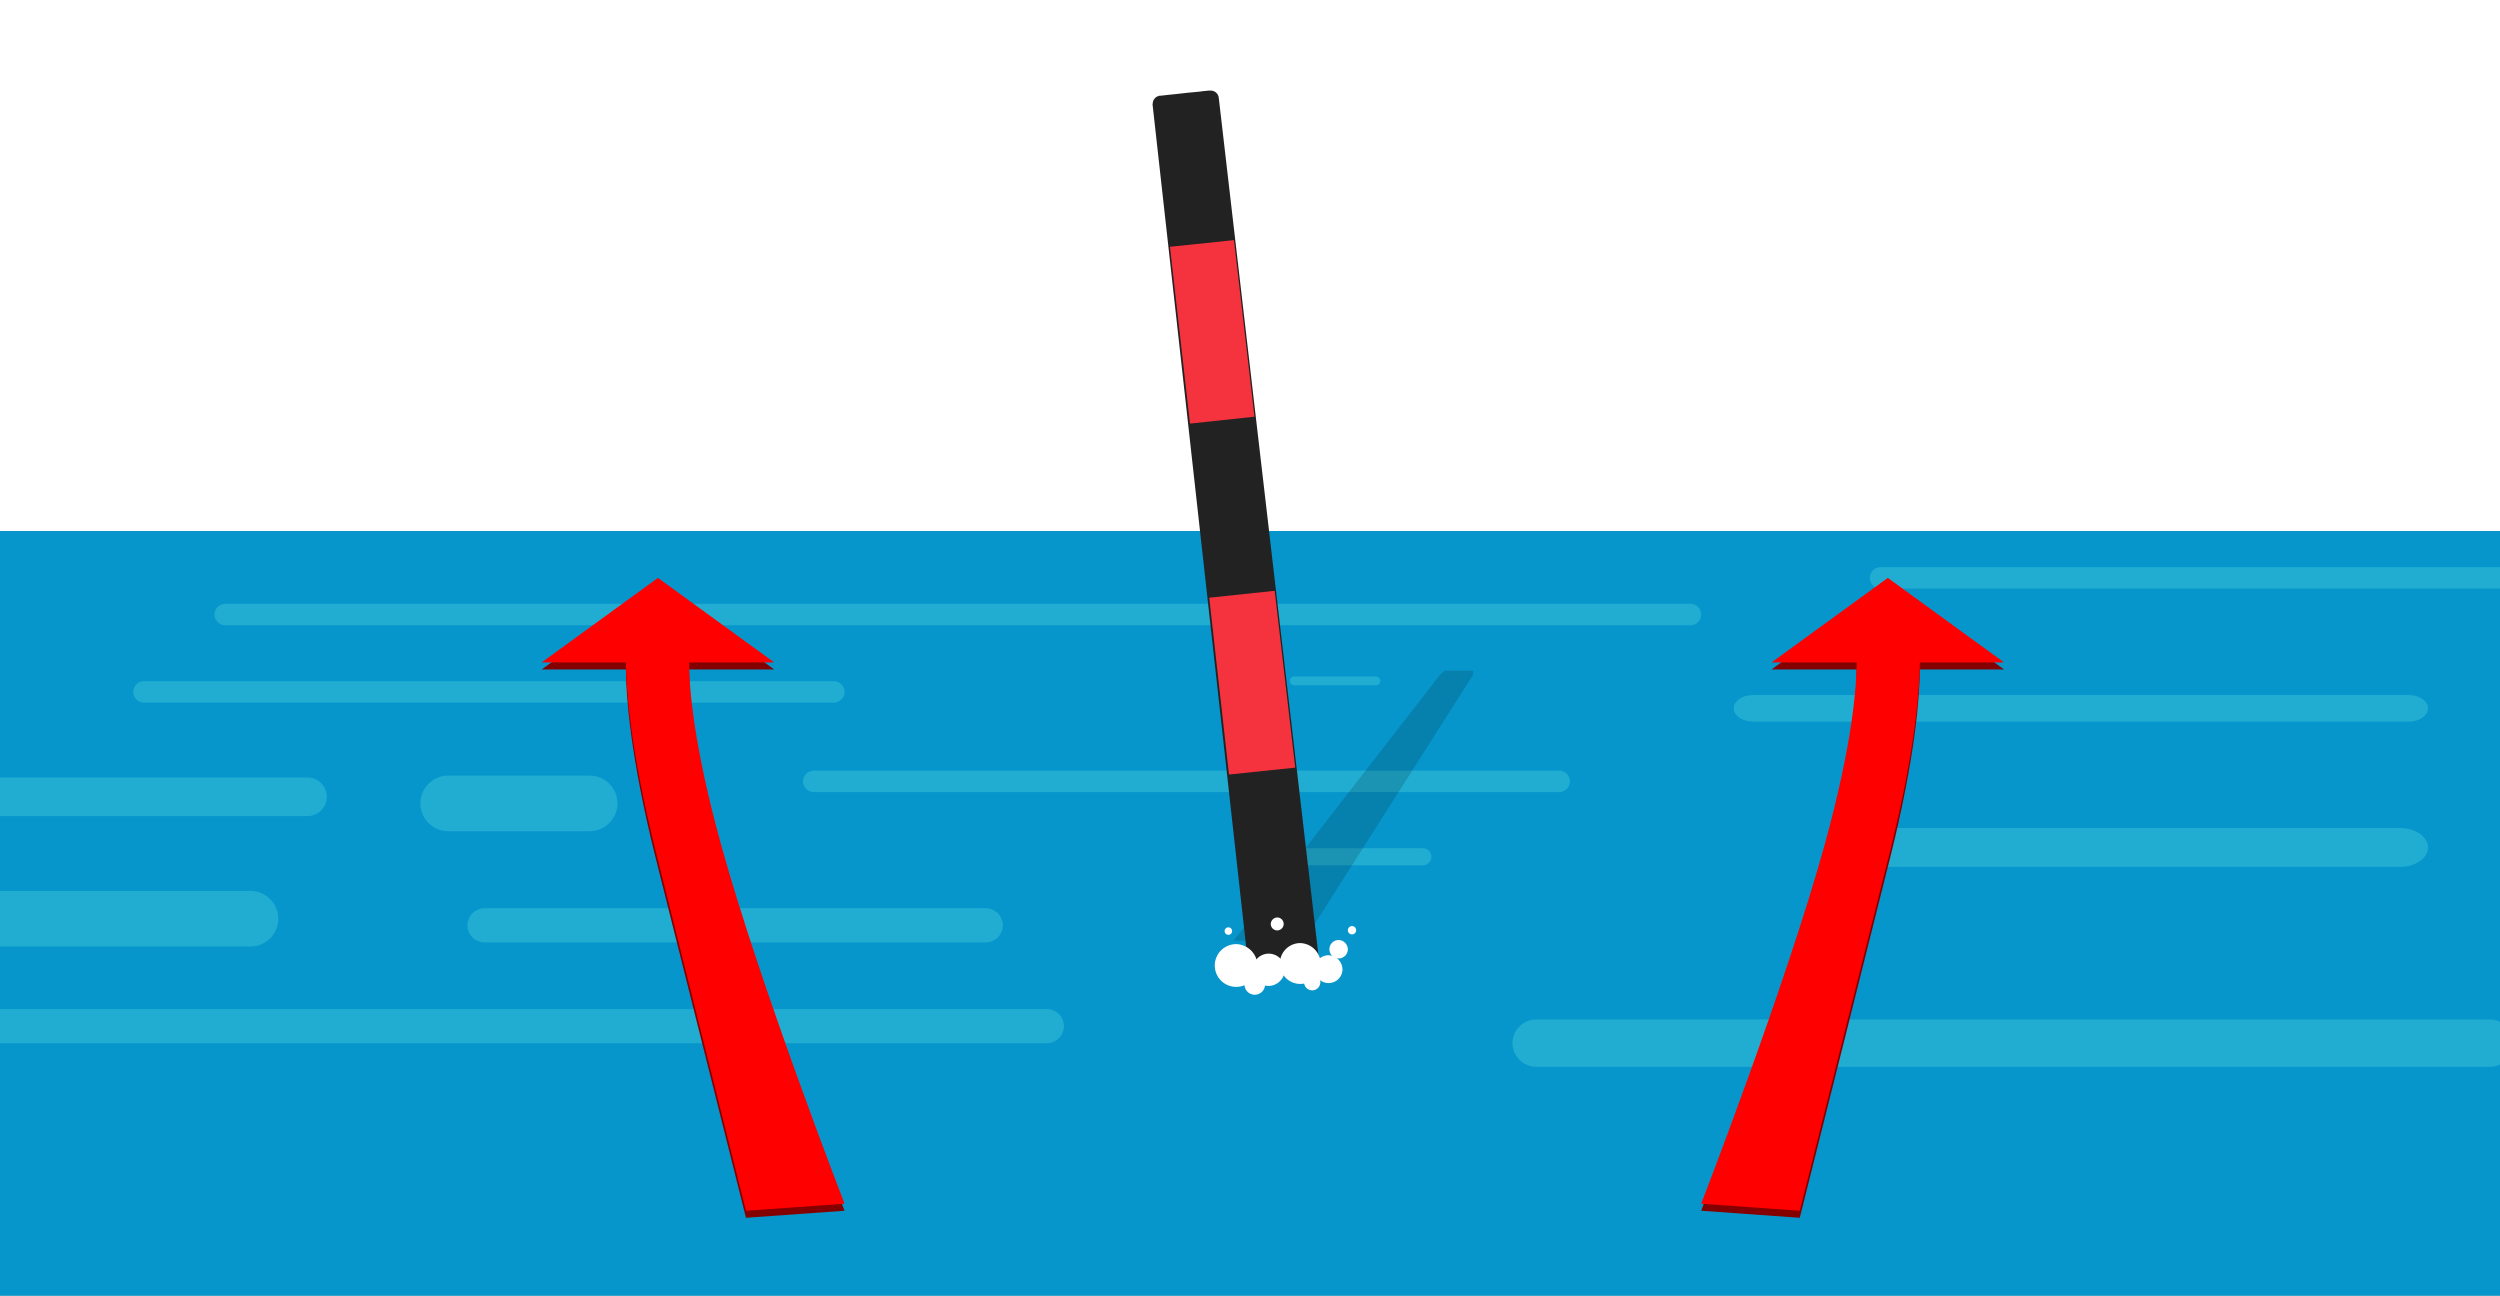 <svg xmlns="http://www.w3.org/2000/svg" xmlns:xlink="http://www.w3.org/1999/xlink" width="355" height="184" viewBox="0 0 355 184"><rect x="0" y="0" width="355" height="184" fill="#333333" stroke="none"/><defs><clipPath id="b"><rect width="355" height="184"/></clipPath></defs><g id="a" clip-path="url(#b)"><rect width="355" height="184" fill="#fff"/><path d="M373.5,0H.4C.18,0,0,.712,0,1.59V112.005c0,.878.18,1.59.4,1.59H373.5c.223,0,.4-.712.4-1.59V1.59C373.907.712,373.726,0,373.5,0Z" transform="translate(-0.936 75.405)" fill="#0796cb"/><path d="M152.514,290.169H360.582a1.552,1.552,0,0,0,1.524-1.525h0a1.552,1.552,0,0,0-1.524-1.524H152.514a1.552,1.552,0,0,0-1.524,1.524h0A1.552,1.552,0,0,0,152.514,290.169Z" transform="translate(-120.537 -201.378)" fill="rgba(67,204,218,0.42)"/><path d="M183.634,292.979H281.59a1.552,1.552,0,0,0,1.524-1.524h0a1.552,1.552,0,0,0-1.524-1.525H183.634a1.552,1.552,0,0,0-1.524,1.525h0A1.552,1.552,0,0,0,183.634,292.979Z" transform="translate(-163.187 -193.204)" fill="rgba(67,204,218,0.42)"/><path d="M156.094,296.089H261.946a1.552,1.552,0,0,0,1.525-1.524h0a1.552,1.552,0,0,0-1.525-1.525H156.094a1.552,1.552,0,0,0-1.524,1.525h0A1.552,1.552,0,0,0,156.094,296.089Z" transform="translate(-40.536 -183.612)" fill="rgba(67,204,218,0.42)"/><path d="M178.783,303.027h71.18a2.436,2.436,0,0,0,2.424-2.423h0a2.436,2.436,0,0,0-2.424-2.424h-71.18a2.436,2.436,0,0,0-2.423,2.424h0A2.436,2.436,0,0,0,178.783,303.027Z" transform="translate(-109.983 -169.206)" fill="rgba(67,204,218,0.42)"/><path d="M163.275,291.011h11.57a.618.618,0,0,0,.625-.625h0a.618.618,0,0,0-.625-.625h-11.57a.618.618,0,0,0-.625.625h0A.617.617,0,0,0,163.275,291.011Z" transform="translate(20.522 -193.699)" fill="rgba(67,204,218,0.42)"/><path d="M194.308,301.256H214.4a3.962,3.962,0,0,0,3.948-3.948h0a3.962,3.962,0,0,0-3.948-3.948H194.308a3.962,3.962,0,0,0-3.948,3.948h0A3.962,3.962,0,0,0,194.308,301.256Z" transform="translate(-130.668 -183.227)" fill="rgba(67,204,218,0.42)"/><path d="M162,298.423h20.091a1.218,1.218,0,0,0,1.212-1.212h0A1.218,1.218,0,0,0,182.093,296H162a1.218,1.218,0,0,0-1.212,1.212h0A1.218,1.218,0,0,0,162,298.423Z" transform="translate(19.958 -175.548)" fill="rgba(67,204,218,0.42)"/><path d="M225.058,308.313h135.4a3.387,3.387,0,0,0,3.362-3.362h0a3.387,3.387,0,0,0-3.362-3.362h-135.4a3.387,3.387,0,0,0-3.362,3.362h0A3.387,3.387,0,0,0,225.058,308.313Z" transform="translate(-6.924 -156.822)" fill="rgba(67,204,218,0.42)"/><path d="M205.083,304.9h171.6a2.436,2.436,0,0,0,2.423-2.423h0a2.436,2.436,0,0,0-2.423-2.423h-171.6a2.436,2.436,0,0,0-2.424,2.423h0A2.436,2.436,0,0,0,205.083,304.9Z" transform="translate(-228.028 -156.767)" fill="rgba(67,204,218,0.42)"/><path d="M276.968,308.256h73.017a3.962,3.962,0,0,0,3.948-3.948h0a3.962,3.962,0,0,0-3.948-3.948H276.968a3.962,3.962,0,0,0-3.948,3.948h0A3.962,3.962,0,0,0,276.968,308.256Z" transform="translate(-314.414 -173.85)" fill="rgba(67,204,218,0.42)"/><path d="M279.636,294.152h93.109a2.744,2.744,0,0,0,2.736-2.736h0a2.744,2.744,0,0,0-2.736-2.736H279.636a2.744,2.744,0,0,0-2.736,2.736h0A2.744,2.744,0,0,0,279.636,294.152Z" transform="translate(-329.072 -178.273)" fill="rgba(67,204,218,0.42)"/><path d="M55.566,15.646H51.5l-.631.576L21.552,54h10L55.566,16.223Z" transform="translate(153.626 79.576)" fill="rgba(0,0,0,0.15)"/><g transform="translate(-16120.267 12707.437)"><path d="M401.945,26.943a.818.818,0,0,1,.21-.631.763.763,0,0,1,.316-.245c.07,0,.105-.035.175-.07h.14c1.157-.14,2.35-.245,3.507-.386.6-.07,1.157-.105,1.753-.175a7.47,7.47,0,0,0,.877-.105,4.792,4.792,0,0,0,.666-.07h.316a.922.922,0,0,1,.947.807q7.154,61.7,14.343,123.369h-9.679Q408.731,88.207,401.91,26.978Z" transform="translate(15882.249 -12719.605)" fill="#222" stroke="#222" stroke-linecap="round" stroke-linejoin="round" stroke-width="0.46"/><path d="M405.391,57.305l9.153-.982L411.633,31.25l-9.083.947Z" transform="translate(15883.854 -12704.59)" fill="#f5333f"/><path d="M406.946,71.541l9.4-.982L413.433,45.45l-9.293.982Z" transform="translate(15887.84 -12668.994)" fill="#f5333f"/></g><path d="M146.747,297.364a1.977,1.977,0,1,1-1.985-2.094A2.049,2.049,0,0,1,146.747,297.364Z" transform="translate(43.884 -159.626)" fill="#fff"/><path d="M150.021,297.58a2.9,2.9,0,1,1-2.9-3.06A2.982,2.982,0,0,1,150.021,297.58Z" transform="translate(37.514 -160.601)" fill="#fff"/><path d="M150.55,297.526a2.293,2.293,0,1,0-2.29,2.416A2.355,2.355,0,0,0,150.55,297.526Z" transform="translate(31.9 -159.937)" fill="#fff"/><path d="M153.813,297.828a3.036,3.036,0,1,1-3.031-3.2A3.111,3.111,0,0,1,153.813,297.828Z" transform="translate(24.754 -160.562)" fill="#fff"/><path d="M145.067,295.71a1.31,1.31,0,1,1-1.309-1.38A1.35,1.35,0,0,1,145.067,295.71Z" transform="translate(46.327 -160.849)" fill="#fff"/><path d="M141.91,294.091a.59.59,0,1,0,.589-.621A.6.6,0,0,0,141.91,294.091Z" transform="translate(49.484 -161.967)" fill="#fff"/><path d="M146.1,293.846a.917.917,0,1,0,.916-.966A.948.948,0,0,0,146.1,293.846Z" transform="translate(34.349 -162.597)" fill="#fff"/><path d="M150.073,294.149a.522.522,0,0,1-.5.529.53.53,0,1,1,.5-.529Z" transform="translate(24.884 -161.934)" fill="#fff"/><path d="M144.24,297.649a1.157,1.157,0,1,0,1.156-1.219A1.2,1.2,0,0,0,144.24,297.649Z" transform="translate(40.938 -158.117)" fill="#fff"/><path d="M147.26,298.021a1.463,1.463,0,1,0,1.461-1.541A1.5,1.5,0,0,0,147.26,298.021Z" transform="translate(29.454 -158.155)" fill="#fff"/><path d="M0,1S12.051,32.078,17.551,52.044c3.938,14.294,4.518,22.381,4.529,25.822H10l16.5,12,16.5-12H31.052c-.027-3.6-.573-12.179-4.21-26.7C21.843,31.2,14,0,14,0Z" transform="translate(119.927 172.926) rotate(180)" fill="#840000"/><path d="M0,1S12.051,32.078,17.551,52.044c3.938,14.294,4.518,22.381,4.529,25.822H10l16.5,12,16.5-12H31.052c-.027-3.6-.573-12.179-4.21-26.7C21.843,31.2,14,0,14,0Z" transform="translate(119.927 171.927) rotate(180)" fill="red"/><path d="M183.634,292.979H281.59a1.552,1.552,0,0,0,1.524-1.524h0a1.552,1.552,0,0,0-1.524-1.525H183.634a1.552,1.552,0,0,0-1.524,1.525h0A1.552,1.552,0,0,0,183.634,292.979Z" transform="translate(83.401 -209.394)" fill="rgba(67,204,218,0.42)"/><path d="M276.968,305.877h73.017c2.189,0,3.948-1.256,3.948-2.758h0c0-1.529-1.8-2.758-3.948-2.758H276.968c-2.189,0-3.948,1.256-3.948,2.758h0C273.02,304.648,274.818,305.877,276.968,305.877Z" transform="translate(-9.158 -182.782)" fill="rgba(67,204,218,0.42)"/><path d="M279.636,292.462h93.109c1.525,0,2.736-.864,2.736-1.891h0c0-1.054-1.251-1.891-2.736-1.891H279.636c-1.525,0-2.736.865-2.736,1.891h0C276.9,291.624,278.151,292.462,279.636,292.462Z" transform="translate(-30.707 -189.989)" fill="rgba(67,204,218,0.42)"/><path d="M-10,88.866S2.051,57.788,7.551,37.822C11.489,23.528,12.069,15.441,12.08,12H0L16.5,0,33,12H21.052c-.027,3.6-.573,12.179-4.21,26.7C11.843,58.666,4,89.866,4,89.866Z" transform="translate(251.569 83.061)" fill="#840000"/><path d="M-10,88.866S2.051,57.788,7.551,37.822C11.489,23.528,12.069,15.441,12.08,12H0L16.5,0,33,12H21.052c-.027,3.6-.573,12.179-4.21,26.7C11.843,58.666,4,89.866,4,89.866Z" transform="translate(251.569 82.061)" fill="red"/></g></svg>